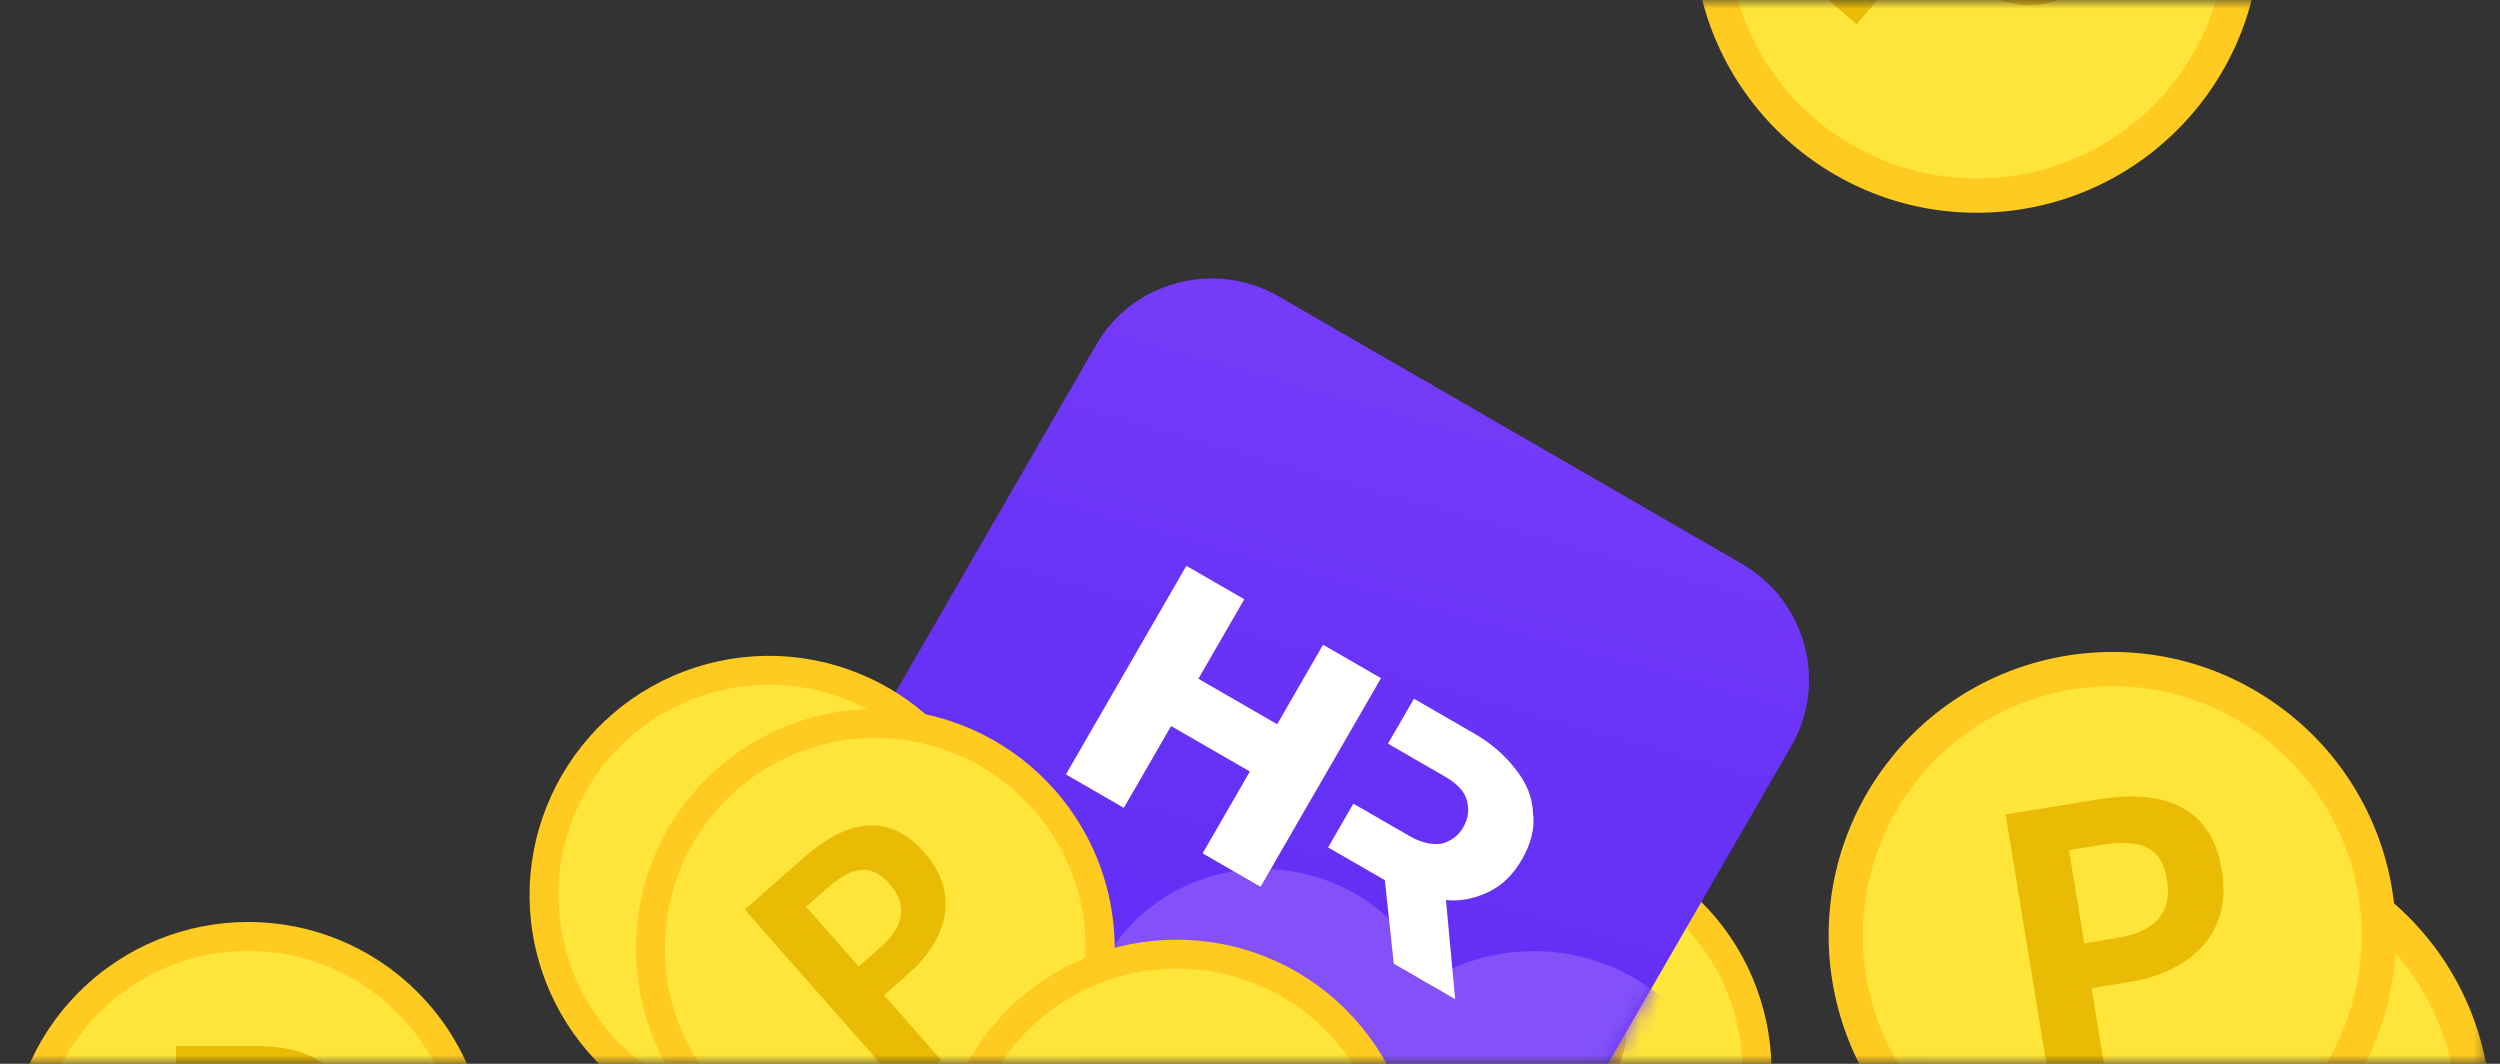 <svg width="141" height="60" viewBox="0 0 141 60" fill="none" xmlns="http://www.w3.org/2000/svg">
<rect x="0" y="0" width="141" height="60" fill="#333333" stroke="none"/>
<mask id="mask0_662_1002" style="mask-type:alpha" maskUnits="userSpaceOnUse" x="0" y="0" width="141" height="60">
<rect x="0.5" width="140" height="60" fill="#D9D9D9"/>
</mask>
<g mask="url(#mask0_662_1002)">
<path d="M97.377 68.303C101.728 62.251 100.349 53.817 94.297 49.466C88.245 45.114 79.812 46.493 75.46 52.545C71.109 58.597 72.488 67.031 78.54 71.382C84.592 75.734 93.025 74.355 97.377 68.303Z" fill="#FFCB21"/>
<path d="M88.332 72.136C94.801 71.079 99.187 64.978 98.13 58.509C97.072 52.041 90.971 47.654 84.503 48.712C78.034 49.769 73.648 55.87 74.705 62.339C75.763 68.807 81.864 73.194 88.332 72.136Z" fill="#FFE53A"/>
<path d="M81.345 54.66L85.721 53.945C88.656 53.465 91.11 54.113 91.635 57.323C92.138 60.405 90.078 62.165 87.215 62.633L85.432 62.925L86.217 67.721L83.552 68.157L81.345 54.66ZM86.686 60.529C88.505 60.231 89.277 59.3 89.023 57.749C88.764 56.163 87.726 55.808 85.872 56.111L84.359 56.359L85.084 60.791L86.686 60.529Z" fill="#E9BB04"/>
<path d="M140.424 61.451C139.568 52.656 131.745 46.221 122.951 47.076C114.156 47.932 107.721 55.755 108.576 64.549C109.432 73.344 117.255 79.779 126.049 78.924C134.844 78.068 141.279 70.245 140.424 61.451Z" fill="#FFCB21"/>
<path d="M135.363 71.938C140.299 65.938 139.436 57.073 133.436 52.137C127.436 47.201 118.571 48.063 113.635 54.064C108.699 60.064 109.562 68.929 115.562 73.865C121.562 78.801 130.427 77.939 135.363 71.938Z" fill="#FFE53A"/>
<path d="M115.473 61.832L118.812 57.773C121.052 55.051 123.744 53.709 126.722 56.158C129.581 58.511 129.122 61.69 126.937 64.345L125.577 65.999L130.026 69.659L127.993 72.131L115.473 61.832ZM124.82 62.884C126.208 61.197 126.168 59.763 124.73 58.58C123.258 57.37 122.056 57.865 120.64 59.586L119.486 60.989L123.597 64.371L124.82 62.884Z" fill="#E9BB04"/>
<path d="M132.12 62.106C137.277 54.933 135.643 44.938 128.47 39.781C121.297 34.623 111.302 36.258 106.144 43.43C100.987 50.603 102.621 60.599 109.794 65.756C116.967 70.913 126.962 69.279 132.12 62.106Z" fill="#FFCB21"/>
<path d="M121.4 66.65C129.066 65.396 134.265 58.165 133.012 50.499C131.758 42.833 124.528 37.634 116.861 38.887C109.195 40.141 103.996 47.371 105.249 55.038C106.503 62.704 113.734 67.903 121.4 66.65Z" fill="#FFE53A"/>
<path d="M113.119 45.937L118.305 45.089C121.784 44.521 124.692 45.288 125.314 49.093C125.911 52.746 123.469 54.832 120.076 55.386L117.963 55.732L118.893 61.417L115.734 61.933L113.119 45.937ZM119.449 52.892C121.605 52.54 122.52 51.436 122.219 49.599C121.912 47.718 120.682 47.298 118.484 47.657L116.691 47.95L117.55 53.203L119.449 52.892Z" fill="#E9BB04"/>
<path d="M112.672 11.956C121.484 11.309 128.103 3.641 127.456 -5.172C126.809 -13.984 119.141 -20.603 110.328 -19.956C101.516 -19.309 94.897 -11.641 95.544 -2.828C96.191 5.984 103.859 12.603 112.672 11.956Z" fill="#FFCB21"/>
<path d="M102.306 6.649C108.188 11.726 117.072 11.073 122.149 5.192C127.225 -0.69 126.573 -9.574 120.692 -14.651C114.81 -19.727 105.926 -19.075 100.849 -13.194C95.772 -7.312 96.425 1.572 102.306 6.649Z" fill="#FFE53A"/>
<path d="M112.881 -12.997L116.86 -9.563C119.529 -7.259 120.807 -4.535 118.287 -1.616C115.868 1.186 112.701 0.652 110.097 -1.595L108.476 -2.995L104.711 1.367L102.288 -0.725L112.881 -12.997ZM111.608 -3.677C113.262 -2.25 114.696 -2.256 115.913 -3.666C117.158 -5.109 116.692 -6.322 115.005 -7.778L113.63 -8.965L110.151 -4.935L111.608 -3.677Z" fill="#E9BB04"/>
<path d="M75.731 70.807L49.596 55.717C46.002 53.642 44.75 49.019 46.815 45.444L61.827 19.442C63.891 15.867 68.52 14.639 72.114 16.714L98.25 31.803C101.843 33.878 103.095 38.501 101.031 42.076L86.018 68.078C83.916 71.719 79.325 72.881 75.731 70.807Z" fill="url(#paint0_linear_662_1002)"/>
<mask id="mask1_662_1002" style="mask-type:luminance" maskUnits="userSpaceOnUse" x="45" y="15" width="58" height="57">
<path d="M75.731 70.807L49.596 55.717C46.002 53.642 44.75 49.019 46.815 45.444L61.827 19.442C63.891 15.867 68.52 14.639 72.114 16.714L98.25 31.803C101.843 33.878 103.095 38.501 101.031 42.076L86.018 68.078C83.916 71.719 79.325 72.881 75.731 70.807Z" fill="white"/>
</mask>
<g mask="url(#mask1_662_1002)">
<path fill-rule="evenodd" clip-rule="evenodd" d="M96.34 70.571C99.455 65.175 97.592 58.293 92.169 55.161C88.51 53.049 84.145 53.216 80.72 55.225C79.855 53.252 78.401 51.546 76.441 50.414C71.736 47.698 65.817 49.048 62.798 53.372C62.802 51.554 61.824 49.776 60.126 48.795C57.904 47.513 55.174 48.017 53.515 49.833C53.557 47.95 52.58 46.172 50.881 45.191C49.051 44.135 46.948 44.308 45.301 45.35L43.863 44.52C41.184 42.974 37.687 43.901 36.148 46.566L28.567 59.697C27.028 62.363 27.973 65.856 30.652 67.402L75.083 93.054C77.762 94.601 81.26 93.673 82.798 91.008L90.38 77.877C90.868 77.032 91.122 76.139 91.105 75.262C93.079 74.409 94.821 72.901 96.34 70.571Z" fill="#8451F9"/>
</g>
<path d="M77.888 38.249L71.095 50.015L67.828 48.129L70.493 43.514L66.05 40.948L63.385 45.564L60.118 43.678L66.911 31.912L70.178 33.798L67.589 38.283L72.032 40.848L74.621 36.363L77.888 38.249Z" fill="white"/>
<path d="M81.552 50.765C82.458 50.855 83.281 50.637 84.011 50.278C84.741 49.92 85.35 49.318 85.838 48.473C86.326 47.627 86.58 46.734 86.46 45.885C86.444 45.009 86.118 44.214 85.522 43.437C84.925 42.659 84.189 41.973 83.143 41.37L79.746 39.408L78.282 41.943L81.484 43.792C82.137 44.169 82.585 44.601 82.724 45.114C82.863 45.628 82.834 46.131 82.533 46.651C82.233 47.172 81.812 47.448 81.297 47.585C80.821 47.656 80.185 47.549 79.532 47.172L76.33 45.324L74.904 47.794L78.106 49.642L78.609 54.353L82.072 56.353L81.552 50.765Z" fill="white"/>
<path d="M46.86 63.526C54.06 61.596 58.333 54.196 56.404 46.996C54.475 39.796 47.074 35.523 39.874 37.452C32.674 39.381 28.401 46.782 30.33 53.982C32.26 61.182 39.66 65.455 46.86 63.526Z" fill="#FFCB21"/>
<path d="M37.432 60.766C43.109 64.043 50.367 62.098 53.644 56.422C56.921 50.746 54.976 43.487 49.3 40.21C43.624 36.933 36.366 38.878 33.089 44.554C29.811 50.23 31.756 57.489 37.432 60.766Z" fill="#FFE53A"/>
<path d="M43.09 42.815L46.929 45.032C49.505 46.519 50.994 48.574 49.368 51.391C47.806 54.096 45.097 54.154 42.585 52.703L41.02 51.8L38.59 56.009L36.252 54.659L43.09 42.815ZM43.508 50.739C45.104 51.661 46.291 51.429 47.077 50.068C47.881 48.676 47.302 47.744 45.675 46.804L44.347 46.038L42.102 49.927L43.508 50.739Z" fill="#E9BB04"/>
<path d="M62.84 54.341C63.31 46.9 57.66 40.487 50.219 40.016C42.778 39.546 36.365 45.196 35.895 52.637C35.424 60.078 41.075 66.491 48.515 66.961C55.956 67.432 62.369 61.781 62.84 54.341Z" fill="#FFCB21"/>
<path d="M57.213 62.396C62.132 58.062 62.606 50.561 58.273 45.642C53.939 40.723 46.438 40.249 41.519 44.583C36.6 48.917 36.126 56.418 40.46 61.337C44.794 66.255 52.294 66.73 57.213 62.396Z" fill="#FFE53A"/>
<path d="M42.005 51.301L45.333 48.37C47.565 46.403 49.988 45.648 52.139 48.089C54.204 50.433 53.394 53.019 51.216 54.937L49.861 56.132L53.075 59.779L51.048 61.565L42.005 51.301ZM49.65 53.435C51.033 52.217 51.192 51.017 50.153 49.838C49.09 48.632 48.022 48.883 46.612 50.125L45.461 51.139L48.431 54.509L49.65 53.435Z" fill="#E9BB04"/>
<path d="M75.913 76.046C81.185 70.774 81.185 62.226 75.913 56.954C70.641 51.682 62.093 51.682 56.821 56.954C51.549 62.226 51.549 70.774 56.821 76.046C62.093 81.318 70.641 81.318 75.913 76.046Z" fill="#FFCB21"/>
<path d="M66.366 78.371C72.922 78.371 78.237 73.056 78.237 66.5C78.237 59.944 72.922 54.629 66.366 54.629C59.81 54.629 54.495 59.944 54.495 66.5C54.495 73.056 59.81 78.371 66.366 78.371Z" fill="#FFE53A"/>
<path d="M62.289 59.992H66.724C69.699 59.992 72.017 61.027 72.017 64.28C72.017 67.404 69.699 68.809 66.797 68.809H64.99V73.671H62.289V59.992ZM66.614 66.647C68.458 66.647 69.37 65.852 69.37 64.28C69.37 62.672 68.403 62.154 66.523 62.154H64.99V66.647H66.614Z" fill="#E9BB04"/>
<path d="M23.546 75.046C28.818 69.774 28.818 61.226 23.546 55.954C18.274 50.682 9.726 50.682 4.454 55.954C-0.818 61.226 -0.818 69.774 4.454 75.046C9.726 80.318 18.274 80.318 23.546 75.046Z" fill="#FFCB21"/>
<path d="M13.999 77.371C20.555 77.371 25.869 72.056 25.869 65.5C25.869 58.944 20.555 53.629 13.999 53.629C7.443 53.629 2.128 58.944 2.128 65.5C2.128 72.056 7.443 77.371 13.999 77.371Z" fill="#FFE53A"/>
<path d="M9.922 58.992H14.357C17.332 58.992 19.649 60.027 19.649 63.28C19.649 66.404 17.332 67.809 14.43 67.809H12.623V72.671H9.922V58.992ZM14.247 65.647C16.091 65.647 17.003 64.852 17.003 63.28C17.003 61.672 16.036 61.154 14.156 61.154H12.623V65.647H14.247Z" fill="#E9BB04"/>
</g>
<defs>
<linearGradient id="paint0_linear_662_1002" x1="80.102" y1="21.625" x2="67.894" y2="64.859" gradientUnits="userSpaceOnUse">
<stop stop-color="#743BF8"/>
<stop offset="0.318" stop-color="#6A34F7"/>
<stop offset="0.732" stop-color="#632FF6"/>
</linearGradient>
</defs>
</svg>
